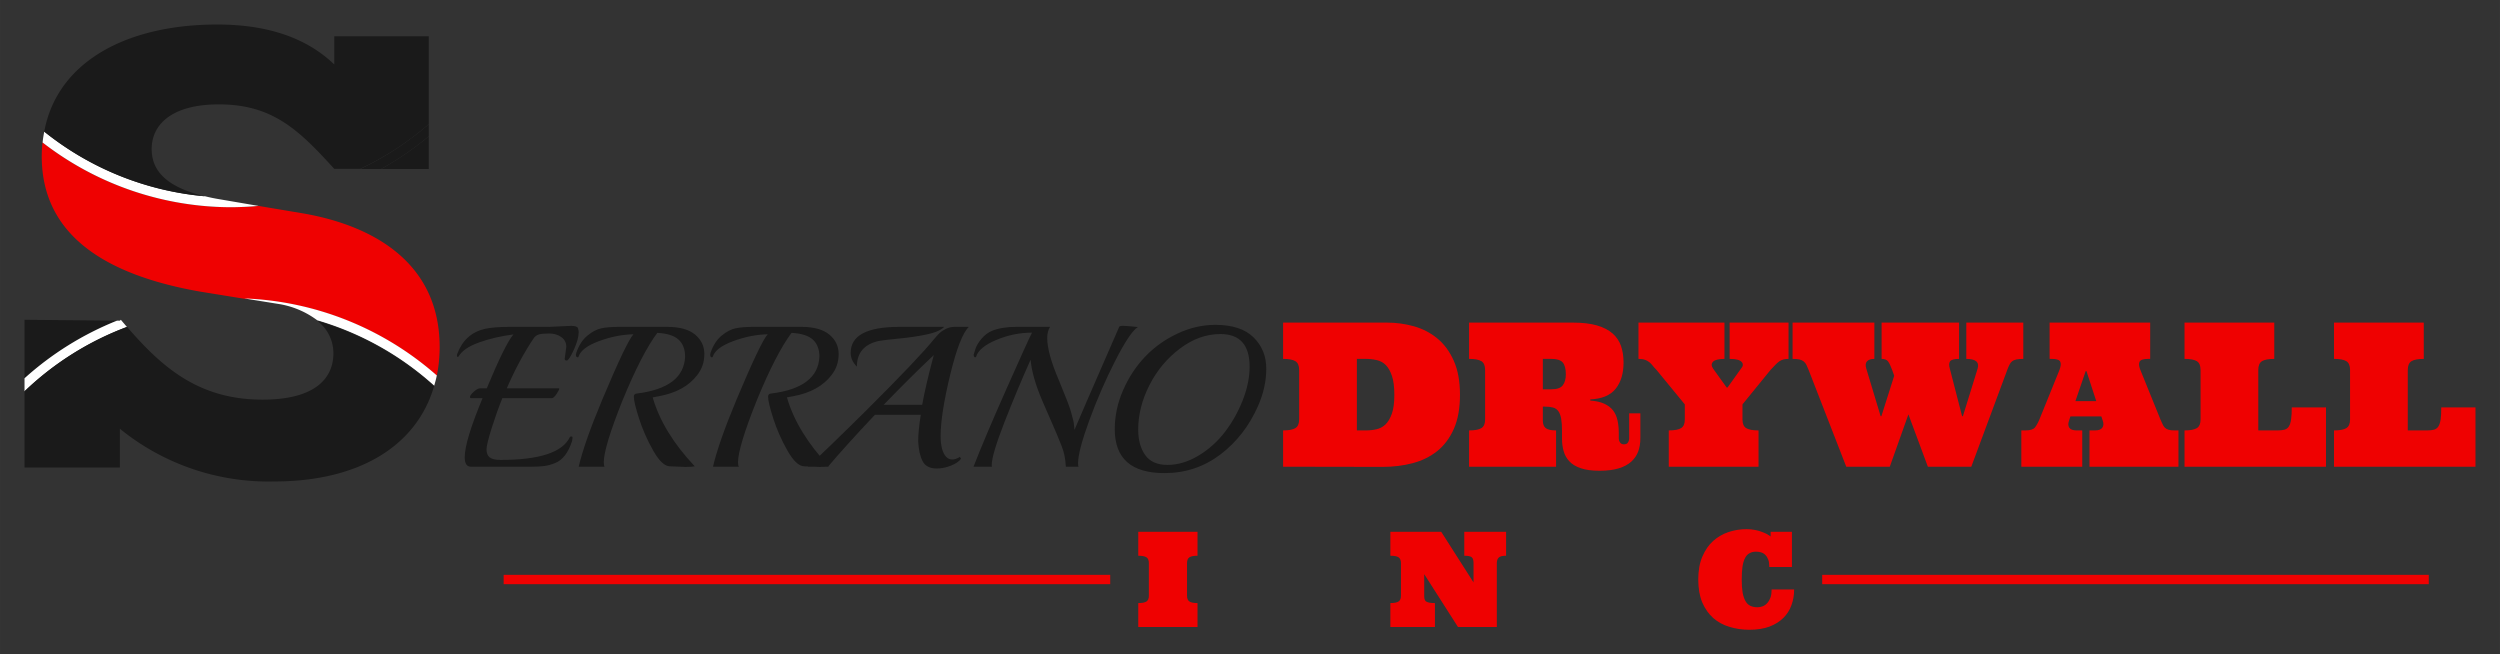 <svg xmlns="http://www.w3.org/2000/svg" xmlns:xlink="http://www.w3.org/1999/xlink" version="1.0" x="0" y="0" width="2400" height="628.1" viewBox="36.302 90.01 267.395 69.98" preserveAspectRatio="xMidYMid meet" color-interpolation-filters="sRGB"><rect x="36.302" y="90.01" width="267.395" height="69.98" fill="#333333" stroke="none"/><g><defs><linearGradient id="92" x1="0%" y1="0%" x2="100%" y2="0%"><stop offset="0%" stop-color="#fa71cd"></stop> <stop offset="100%" stop-color="#9b59b6"></stop></linearGradient><linearGradient id="93" x1="0%" y1="0%" x2="100%" y2="0%"><stop offset="0%" stop-color="#f9d423"></stop> <stop offset="100%" stop-color="#f83600"></stop></linearGradient><linearGradient id="94" x1="0%" y1="0%" x2="100%" y2="0%"><stop offset="0%" stop-color="#0064d2"></stop> <stop offset="100%" stop-color="#1cb0f6"></stop></linearGradient><linearGradient id="95" x1="0%" y1="0%" x2="100%" y2="0%"><stop offset="0%" stop-color="#f00978"></stop> <stop offset="100%" stop-color="#3f51b1"></stop></linearGradient><linearGradient id="96" x1="0%" y1="0%" x2="100%" y2="0%"><stop offset="0%" stop-color="#7873f5"></stop> <stop offset="100%" stop-color="#ec77ab"></stop></linearGradient><linearGradient id="97" x1="0%" y1="0%" x2="100%" y2="0%"><stop offset="0%" stop-color="#f9d423"></stop> <stop offset="100%" stop-color="#e14fad"></stop></linearGradient><linearGradient id="98" x1="0%" y1="0%" x2="100%" y2="0%"><stop offset="0%" stop-color="#009efd"></stop> <stop offset="100%" stop-color="#2af598"></stop></linearGradient><linearGradient id="99" x1="0%" y1="0%" x2="100%" y2="0%"><stop offset="0%" stop-color="#ffcc00"></stop> <stop offset="100%" stop-color="#00b140"></stop></linearGradient><linearGradient id="100" x1="0%" y1="0%" x2="100%" y2="0%"><stop offset="0%" stop-color="#d51007"></stop> <stop offset="100%" stop-color="#ff8177"></stop></linearGradient><linearGradient id="102" x1="0%" y1="0%" x2="100%" y2="0%"><stop offset="0%" stop-color="#a2b6df"></stop> <stop offset="100%" stop-color="#0c3483"></stop></linearGradient><linearGradient id="103" x1="0%" y1="0%" x2="100%" y2="0%"><stop offset="0%" stop-color="#7ac5d8"></stop> <stop offset="100%" stop-color="#eea2a2"></stop></linearGradient><linearGradient id="104" x1="0%" y1="0%" x2="100%" y2="0%"><stop offset="0%" stop-color="#00ecbc"></stop> <stop offset="100%" stop-color="#007adf"></stop></linearGradient><linearGradient id="105" x1="0%" y1="0%" x2="100%" y2="0%"><stop offset="0%" stop-color="#b88746"></stop> <stop offset="100%" stop-color="#fdf5a6"></stop></linearGradient></defs><g fill="#1A1A1A" class="icon-text-wrapper icon-svg-group iconsvg" transform="translate(38.924,92.632)"><g class="iconsvg-imagesvg" transform="translate(0,0)"><g><rect fill="#1A1A1A" fill-opacity="0" stroke-width="2" x="0" y="0" width="44.4" height="48.883" class="image-rect"></rect> <svg x="0" y="0" width="44.4" height="48.883" filtersec="colorsb1330141131" class="image-svg-svg primary" style="overflow: visible;"><svg xmlns="http://www.w3.org/2000/svg" viewBox="-0 0 38.1 41.947"><g><g><path d="M37.1 13.26v-3a28.52 28.52 0 0 1-4.37 3zM0 27.1v5.37a28.47 28.47 0 0 1 8.49-5.29z" fill="#1a1a1a"></path><path d="M38.1 29.6c0-7.84-6.25-11.17-12.51-12.26l-4.11-.69c-.8.07-1.61.11-2.43.11a28.33 28.33 0 0 1-17.4-5.94 12.73 12.73 0 0 0-.07 1.27c0 7.34 6 10.92 14.51 12.42l4.07.66a28.34 28.34 0 0 1 17.68 7.07 13.37 13.37 0 0 0 .26-2.64z" fill="#EF0101"></path><path d="M21.48 16.65l-3.8-.65c-.4-.07-.77-.15-1.12-.24A27.46 27.46 0 0 1 1.81 9.83c-.06.32-.12.65-.15 1a28.33 28.33 0 0 0 17.4 5.94 32.4 32.4 0 0 0 2.42-.12z" fill="#fff"></path><path d="M30.81 13.26h1.92a28.52 28.52 0 0 0 4.37-3V9.15a27.6 27.6 0 0 1-6.29 4.11z" fill="#1a1a1a"></path><path d="M11.67 11.42c0-2.17 1.75-4.09 6.17-4.09 4.92 0 7.34 2.34 10.59 5.92h2.38a27.6 27.6 0 0 0 6.29-4.1V1.08h-8.67v2.59C26 1.33 22.51 0 17.68 0 9.42 0 3 3.38 1.81 9.83a27.46 27.46 0 0 0 14.75 5.94c-3.7-.89-4.89-2.45-4.89-4.35z" fill="#1a1a1a"></path><path d="M26.87 27.15a27.55 27.55 0 0 1 10.73 6c.09-.31.18-.62.24-.94a28.34 28.34 0 0 0-17.68-7.07l3.1.5a8 8 0 0 1 3.61 1.51zM9.4 27.76l-.56-.66-.08.08h-.27A28.47 28.47 0 0 0 0 32.47v1.2a27.59 27.59 0 0 1 9.4-5.91z" fill="#fff"></path><path d="M28.35 30.18c0 2.09-1.42 4.25-6.5 4.25-5.76 0-9.13-2.84-12.44-6.68A27.59 27.59 0 0 0 0 33.66v7h8.75V37.1a21.61 21.61 0 0 0 14.17 4.84c7.94 0 13.12-3.38 14.67-8.75a27.55 27.55 0 0 0-10.73-6 3.73 3.73 0 0 1 1.49 2.99z" fill="#1a1a1a"></path></g></g></svg></svg> </g></g> <g transform="translate(46.248,31.883)"><g fill-rule="" class="tp-name iconsvg-namesvg" transform="translate(0,0)"><g transform="scale(0.6)"><g><path d="M8.68-24.93L15.75-24.93 19.65-25.11Q20.75-25.11 20.88-24.67 21-24.22 21-24.01L21-24.01Q21-22.75 20.13-20.84 19.25-18.93 18.88-18.93 18.5-18.93 18.5-19.22L18.5-19.22 18.79-21.36Q18.79-22.47 17.9-23.11 17-23.75 15.75-23.75 14.5-23.75 13.9-23.58 13.29-23.4 12.93-22.83L12.93-22.83Q10.32-18.93 8.18-13.97L8.18-13.97 17.5-13.97 17.54-13.93Q17.54-13.68 17.04-12.95 16.54-12.22 16.22-12.22L16.22-12.22 7.39-12.22Q6.43-9.86 5.5-6.93 4.57-4 4.57-3.05 4.57-2.11 5.14-1.66 5.72-1.21 7.07-1.21L7.07-1.21Q17.5-1.21 19.43-5.29L19.43-5.29Q19.5-5.39 19.7-5.39 19.9-5.39 19.9-5.18 19.9-4.97 19.83-4.61L19.83-4.61Q18.83-1.5 16.86-0.68L16.86-0.68Q15.82-0.25 14.91-0.13 14 0 12.57 0L12.57 0 1.79 0Q0.68 0 0.68-1.68L0.68-1.68Q0.68-4.57 3.86-12.22L3.86-12.22 1.89-12.22Q1.61-12.22 1.61-12.4L1.61-12.4Q1.61-12.75 2.29-13.36 2.96-13.97 3.39-13.97L3.39-13.97 4.61-13.97Q7.89-21.86 9.36-23.58L9.36-23.58Q6-23.15 3.23-22.15 0.46-21.15-0.39-19.68L-0.39-19.68Q-0.43-19.58-0.57-19.58-0.71-19.58-0.71-19.77-0.71-19.97-0.68-20.04L-0.68-20.04Q0.68-23.75 4.29-24.58L4.29-24.58Q5.93-24.93 8.68-24.93L8.68-24.93ZM41.74-23.56Q43.4-22.18 43.4-20.08 43.4-17.97 42.15-16.36L42.15-16.36Q39.94-13.43 35.33-12.57L35.33-12.57 34.19-12.36Q35.97-6.14 41.69-0.07L41.69-0.07Q41.15 0.04 40.04 0.04L40.04 0.04 37.29-0.07Q35.86-0.07 34.28-2.88 32.69-5.68 31.76-8.59 30.83-11.5 30.83-12.47L30.83-12.47Q30.83-13 31.33-13.04L31.33-13.04Q39.72-14.07 39.97-19.61L39.97-19.61Q39.97-21.58 38.81-22.65 37.65-23.72 35.01-23.86L35.01-23.86Q32.22-20.11 28.83-11.86L28.83-11.86Q25.47-3.47 25.47-0.79L25.47-0.79Q25.47-0.25 25.61 0L25.61 0 21 0Q22-4.32 25.22-12L25.22-12Q29.51-22.22 30.76-23.61L30.76-23.61Q27.72-23.54 24.59-22.38 21.47-21.22 20.97-19.61L20.97-19.61Q20.93-19.5 20.83-19.5L20.83-19.5Q20.5-19.5 20.5-19.97L20.5-19.97Q20.5-20.04 20.58-20.33L20.58-20.33Q21.25-22.29 22.54-23.36 23.83-24.43 25.06-24.68 26.29-24.93 28.11-24.93L28.11-24.93 36.79-24.93Q40.08-24.93 41.74-23.56ZM65.67-23.56Q67.34-22.18 67.34-20.08 67.34-17.97 66.09-16.36L66.09-16.36Q63.87-13.43 59.26-12.57L59.26-12.57 58.12-12.36Q59.91-6.14 65.62-0.07L65.62-0.07Q65.09 0.04 63.98 0.04L63.98 0.04 61.23-0.07Q59.8-0.07 58.21-2.88 56.62-5.68 55.69-8.59 54.76-11.5 54.76-12.47L54.76-12.47Q54.76-13 55.26-13.04L55.26-13.04Q63.66-14.07 63.91-19.61L63.91-19.61Q63.91-21.58 62.75-22.65 61.58-23.72 58.94-23.86L58.94-23.86Q56.15-20.11 52.76-11.86L52.76-11.86Q49.4-3.47 49.4-0.79L49.4-0.79Q49.4-0.25 49.55 0L49.55 0 44.94 0Q45.94-4.32 49.15-12L49.15-12Q53.44-22.22 54.69-23.61L54.69-23.61Q51.65-23.54 48.53-22.38 45.4-21.22 44.9-19.61L44.9-19.61Q44.87-19.5 44.76-19.5L44.76-19.5Q44.44-19.5 44.44-19.97L44.44-19.97Q44.44-20.04 44.51-20.33L44.51-20.33Q45.19-22.29 46.47-23.36 47.76-24.43 48.99-24.68 50.22-24.93 52.05-24.93L52.05-24.93 60.73-24.93Q64.01-24.93 65.67-23.56ZM78.16-24.93L78.16-24.93 86.16-24.93Q85.27-24.04 83.05-23.58 80.84-23.11 78.05-22.84 75.27-22.58 74.41-22.4L74.41-22.4Q70.59-21.5 70.59-17.83L70.59-17.83Q69.48-18.97 69.48-20.29L69.48-20.29Q69.48-24.93 78.16-24.93ZM87.98-24.93L87.98-24.93 90.55-24.93Q88.91-23.36 87.21-16.34 85.52-9.32 85.52-5.5L85.52-5.5Q85.52-2.79 86.52-1.75L86.52-1.75Q86.95-1.29 87.59-1.29 88.23-1.29 88.95-1.75L88.95-1.75 89.16-1.43Q88.66-0.71 87.38-0.2 86.09 0.32 84.84 0.32L84.84 0.32Q82.98 0.32 82.3-1 81.62-2.32 81.52-4.54L81.52-4.54Q81.52-6.36 81.98-9.25L81.98-9.25 73.8-9.25Q68.48-3.61 65.44 0L65.44 0 61.87 0Q65.23-3.07 72.3-10.07L72.3-10.07Q81.41-19.15 84.27-22.65L84.27-22.65Q84.98-23.5 85.34-23.84 85.7-24.18 86.43-24.56 87.16-24.93 87.98-24.93ZM84.3-19.9L84.3-19.9Q80.23-16.07 75.37-11.04L75.37-11.04 82.23-11.04Q82.87-14.57 84.3-19.9ZM120.67-24.9L120.67-24.9Q119.24-23.97 116.65-18.9 114.06-13.82 112.04-8.31 110.02-2.79 110.02-0.64L110.02-0.64Q110.02-0.18 110.09 0L110.09 0 107.84 0Q107.74-2.07 107.11-3.63 106.49-5.18 106.17-5.95 105.84-6.72 105.06-8.5 104.27-10.29 103.66-11.72L103.66-11.72Q101.81-16.04 101.56-19.08L101.56-19.08Q99.2-13.82 96.91-7.97 94.63-2.11 94.63-0.32L94.63-0.32Q94.63-0.07 94.66 0L94.66 0 91.38 0Q93.41-5.22 97.2-13.75 100.99-22.29 101.81-23.9L101.81-23.9Q98.56-23.9 95.47-22.61 92.38-21.33 91.84-19.61L91.84-19.61Q91.81-19.5 91.7-19.5L91.7-19.5Q91.41-19.5 91.41-19.97L91.41-19.97Q91.41-20.04 91.7-20.93 91.98-21.83 92.79-22.79 93.59-23.75 94.66-24.22L94.66-24.22Q96.41-24.93 98.99-24.93L98.99-24.93 105.02-24.93Q104.52-24.11 104.52-22.93L104.52-22.93Q104.52-20.29 106.56-15.5L106.56-15.5Q108.42-11.04 108.75-9.81 109.09-8.57 109.18-8.18 109.27-7.79 109.31-7.25 109.34-6.72 109.38-6.57L109.38-6.57Q109.84-7.72 117.35-24.93L117.35-24.93Q117.42-25.11 118.01-25.11 118.6-25.11 119.56-25.01 120.53-24.9 120.67-24.9ZM142.1-10.82L142.1-10.82Q139.74-5.47 135.37-2.16 130.99 1.14 125.42 1.14L125.42 1.14Q116.56 1.14 116.56-6.68L116.56-6.68Q116.56-10.22 118.04-13.63 119.53-17.04 121.95-19.59 124.38-22.15 127.71-23.72 131.03-25.29 134.49-25.29L134.49-25.29Q139.03-25.29 141.3-23.06 143.57-20.83 143.57-17.49 143.57-14.15 142.1-10.82ZM140.6-17.83L140.6-17.83Q140.6-23.65 135.39-23.65L135.39-23.65Q131.6-23.65 128.15-21.04 124.7-18.43 122.72-14.5 120.74-10.57 120.74-6.64L120.74-6.64Q120.74-3.82 121.99-2.07 123.24-0.32 125.97-0.32 128.71-0.32 131.46-1.96 134.21-3.61 136.17-6.16 138.14-8.72 139.37-11.84 140.6-14.97 140.6-17.83Z" transform="translate(0.71, 25.69)"></path></g> <g fill="#EF0101" transform="translate(147.28,0)"><g transform="scale(1)"><path d="M13.87-6.47L15.51-6.47Q16.47-6.47 17.38-6.68 18.3-6.89 18.99-7.55 19.67-8.22 20.11-9.46 20.55-10.71 20.55-12.82L20.55-12.82Q20.55-14.9 20.13-16.16 19.71-17.42 19.04-18.11 18.37-18.79 17.43-19 16.5-19.22 15.51-19.22L15.51-19.22 13.87-19.22 13.87-6.47ZM18.47 0.03L0.72 0 0.72-6.47Q2.25-6.47 2.91-6.88 3.58-7.29 3.58-8.42L3.58-8.42 3.58-17.25Q3.58-18.4 2.91-18.81 2.25-19.22 0.72-19.22L0.72-19.22 0.72-25.69 19.22-25.69Q21.72-25.69 24.05-25.03 26.39-24.37 28.21-22.87 30.04-21.37 31.14-18.9 32.25-16.43 32.25-12.82L32.25-12.82Q32.25-9.21 31.16-6.75 30.07-4.29 28.2-2.79 26.32-1.29 23.81-0.63 21.3 0.03 18.47 0.03L18.47 0.03ZM49.38 0L33.87 0 33.87-6.47Q35.41-6.47 36.07-6.88 36.73-7.29 36.73-8.42L36.73-8.42 36.73-17.25Q36.73-18.4 36.07-18.81 35.41-19.22 33.87-19.22L33.87-19.22 33.87-25.69 52.34-25.69Q54.91-25.69 56.66-25.19 58.41-24.68 59.47-23.74 60.52-22.8 60.97-21.49 61.41-20.18 61.41-18.58L61.41-18.58Q61.41-15.65 60-13.89 58.59-12.14 55.48-12L55.48-12 55.48-11.79Q56.98-11.69 57.97-11.23 58.95-10.78 59.52-10.06 60.09-9.33 60.32-8.31 60.56-7.29 60.56-6L60.56-6 60.56-5.08Q60.56-4.64 60.79-4.32 61.01-3.99 61.48-3.99L61.48-3.99Q61.99-3.99 62.2-4.32 62.41-4.64 62.41-5.08L62.41-5.08 62.41-9.51 64.41-9.51 64.41-5.08Q64.41-3.82 64.04-2.76 63.66-1.71 62.81-0.92 61.95-0.14 60.56 0.29 59.16 0.72 57.12 0.72L57.12 0.72Q55.08 0.72 53.78 0.27 52.48-0.17 51.75-0.96 51.02-1.74 50.73-2.78 50.44-3.82 50.44-4.97L50.44-4.97 50.44-6.31Q50.44-7.71 50.29-8.57 50.13-9.44 49.77-9.92 49.41-10.4 48.84-10.55 48.26-10.71 47.44-10.71L47.44-10.71 47.02-10.71 47.02-8.22Q47.02-7.29 47.54-6.88 48.05-6.47 49.38-6.47L49.38-6.47 49.38 0ZM47.02-19.22L47.02-13.8 48.56-13.8Q50.02-13.8 50.57-14.5 51.12-15.21 51.12-16.47L51.12-16.47Q51.12-17.93 50.57-18.58 50.02-19.22 48.56-19.22L48.56-19.22 47.02-19.22ZM72.33-11.11L67.29-17.25Q66.89-17.65 66.61-18.01 66.33-18.37 66.01-18.63 65.69-18.89 65.23-19.06 64.78-19.22 64.07-19.22L64.07-19.22 64.07-25.69 79.4-25.69 79.4-19.22Q77.86-19.22 77.37-18.72 76.87-18.21 77.39-17.46L77.39-17.46 79.8-14.11 79.94-14.11 82.33-17.46Q82.94-18.14 82.46-18.68 81.98-19.22 80.32-19.22L80.32-19.22 80.32-25.69 90.82-25.69 90.82-19.22Q90.3-19.22 89.91-19.12 89.51-19.01 89.17-18.78 88.83-18.54 88.48-18.17 88.12-17.79 87.61-17.25L87.61-17.25 82.61-11.11 82.61-8.42Q82.61-7.29 83.27-6.88 83.93-6.47 85.47-6.47L85.47-6.47 85.47 0 69.47 0 69.47-6.47Q71.01-6.47 71.67-6.88 72.33-7.29 72.33-8.42L72.33-8.42 72.33-11.11ZM115.66 0L112.19-9.33 108.87 0 101.11 0 94.4-17.25Q94.19-17.79 94.01-18.15 93.84-18.51 93.53-18.76 93.23-19.01 92.76-19.12 92.29-19.22 91.54-19.22L91.54-19.22 91.54-25.69 106.12-25.69 106.12-19.22Q105.19-19.22 104.8-18.78 104.41-18.33 104.69-17.46L104.69-17.46 107.24-9 107.37-9 109.66-16.22 109.29-17.25Q108.91-18.3 108.57-18.76 108.23-19.22 107.41-19.22L107.41-19.22 107.41-25.69 121.22-25.69 121.22-19.22Q119.92-19.22 119.61-18.78 119.31-18.33 119.58-17.46L119.58-17.46 121.76-9 121.9-9 124.52-17.46Q125.06-19.22 122.51-19.22L122.51-19.22 122.51-25.69 132.67-25.69 132.67-19.22Q131.92-19.22 131.43-19.12 130.94-19.01 130.66-18.78 130.38-18.54 130.2-18.17 130.01-17.79 129.81-17.25L129.81-17.25 123.4 0 115.66 0ZM146.83-8.22L146.58-8.97 141.07-8.97 140.83-8.22Q140.55-7.47 140.86-6.97 141.18-6.47 142.19-6.47L142.19-6.47 143.18-6.47 143.18 0 132.32 0 132.32-6.47 133.03-6.47Q134.29-6.47 134.72-6.97 135.14-7.47 135.54-8.42L135.54-8.42 139.12-17.25Q139.5-18.26 139.25-18.74 139-19.22 137.72-19.22L137.72-19.22 137.36-19.22 137.36-25.69 155.29-25.69 155.29-19.22 154.94-19.22Q153.65-19.22 153.4-18.72 153.14-18.21 153.54-17.25L153.54-17.25 157.12-8.42Q157.33-7.94 157.5-7.58 157.66-7.22 157.9-6.97 158.15-6.72 158.56-6.59 158.97-6.47 159.61-6.47L159.61-6.47 160.33-6.47 160.33 0 144.47 0 144.47-6.47 145.43-6.47Q146.43-6.47 146.77-6.97 147.11-7.47 146.83-8.22L146.83-8.22ZM143.79-17.04L141.96-11.69 145.68-11.69 143.93-17.04 143.79-17.04ZM177.41-25.69L177.41-19.22Q175.87-19.22 175.22-18.81 174.56-18.4 174.56-17.25L174.56-17.25 174.56-6.47 178.05-6.47Q178.77-6.47 179.25-6.61 179.74-6.75 180.02-7.19 180.3-7.64 180.41-8.44 180.53-9.24 180.53-10.57L180.53-10.57 186.63-10.57 186.63 0 161.41 0 161.41-6.47Q162.95-6.47 163.61-6.88 164.27-7.29 164.27-8.42L164.27-8.42 164.27-17.25Q164.27-18.4 163.61-18.81 162.95-19.22 161.41-19.22L161.41-19.22 161.41-25.69 177.41-25.69ZM204.06-25.69L204.06-19.22Q202.52-19.22 201.87-18.81 201.21-18.4 201.21-17.25L201.21-17.25 201.21-6.47 204.7-6.47Q205.42-6.47 205.91-6.61 206.39-6.75 206.67-7.19 206.95-7.64 207.07-8.44 207.18-9.24 207.18-10.57L207.18-10.57 213.28-10.57 213.28 0 188.06 0 188.06-6.47Q189.6-6.47 190.26-6.88 190.92-7.29 190.92-8.42L190.92-8.42 190.92-17.25Q190.92-18.4 190.26-18.81 189.6-19.22 188.06-19.22L188.06-19.22 188.06-25.69 204.06-25.69Z" transform="translate(-0.72, 25.69)"></path></g></g></g></g> <g fill-rule="" class="tp-slogan iconsvg-slogansvg" fill="#EF0101" transform="translate(5,22.098)"><rect x="0" height="1" y="4.881" width="64.877"></rect> <rect height="1" y="4.881" width="64.877" x="141.028"></rect> <g transform="translate(67.877,0)"><g transform="scale(1.18)"><path d="M5.61 0L0.24 0L0.24-2.17Q0.76-2.17 0.98-2.31Q1.20-2.45 1.20-2.83L1.20-2.83L1.20-5.79Q1.20-6.18 0.98-6.32Q0.76-6.46 0.24-6.46L0.24-6.46L0.24-8.63L5.61-8.63L5.61-6.46Q5.10-6.46 4.88-6.32Q4.66-6.18 4.66-5.79L4.66-5.79L4.66-2.83Q4.66-2.45 4.88-2.31Q5.10-2.17 5.61-2.17L5.61-2.17L5.61 0ZM29.79-8.63L33.58-8.63L33.58-6.46Q33.07-6.46 32.91-6.29Q32.74-6.12 32.74-5.79L32.74-5.79L32.74 0L29.22 0L26.16-4.79L26.16-2.76Q26.16-2.38 26.39-2.28Q26.61-2.17 27.13-2.17L27.13-2.17L27.13 0L23.09 0L23.09-2.17Q23.61-2.17 23.83-2.31Q24.05-2.45 24.05-2.83L24.05-2.83L24.05-5.79Q24.05-6.18 23.83-6.32Q23.61-6.46 23.09-6.46L23.09-6.46L23.09-8.63L27.70-8.63L30.63-4.04L30.63-5.79Q30.63-6.18 30.47-6.32Q30.31-6.46 29.79-6.46L29.79-6.46L29.79-8.63ZM55.38-8.87L55.38-8.87Q55.77-8.87 56.12-8.80Q56.46-8.74 56.74-8.63Q57.02-8.53 57.23-8.42Q57.43-8.30 57.56-8.21L57.56-8.21L57.56-8.63L59.49-8.63L59.49-5.44L57.44-5.44Q57.44-5.83 57.35-6.09Q57.25-6.36 57.09-6.52Q56.93-6.69 56.71-6.76Q56.49-6.83 56.24-6.83L56.24-6.83Q55.90-6.83 55.65-6.69Q55.40-6.56 55.25-6.27Q55.09-5.98 55.01-5.49Q54.94-5.00 54.94-4.31L54.94-4.31Q54.94-3.60 55.02-3.12Q55.11-2.64 55.28-2.35Q55.45-2.05 55.72-1.92Q55.99-1.79 56.37-1.79L56.37-1.79Q56.62-1.79 56.85-1.88Q57.09-1.98 57.26-2.18Q57.44-2.38 57.55-2.68Q57.65-2.98 57.65-3.40L57.65-3.40L59.69-3.40Q59.69-2.65 59.45-1.99Q59.22-1.33 58.72-0.83Q58.22-0.33 57.46-0.04Q56.69 0.25 55.63 0.25L55.63 0.25Q54.68 0.25 53.84-0.01Q52.99-0.26 52.36-0.81Q51.73-1.37 51.36-2.23Q51.00-3.09 51.00-4.31L51.00-4.31Q51.00-5.52 51.37-6.38Q51.74-7.25 52.35-7.80Q52.97-8.35 53.75-8.61Q54.54-8.87 55.38-8.87Z" transform="translate(-0.24, 8.865)"></path></g></g></g></g></g><defs v-gra="od"></defs></g></svg>
